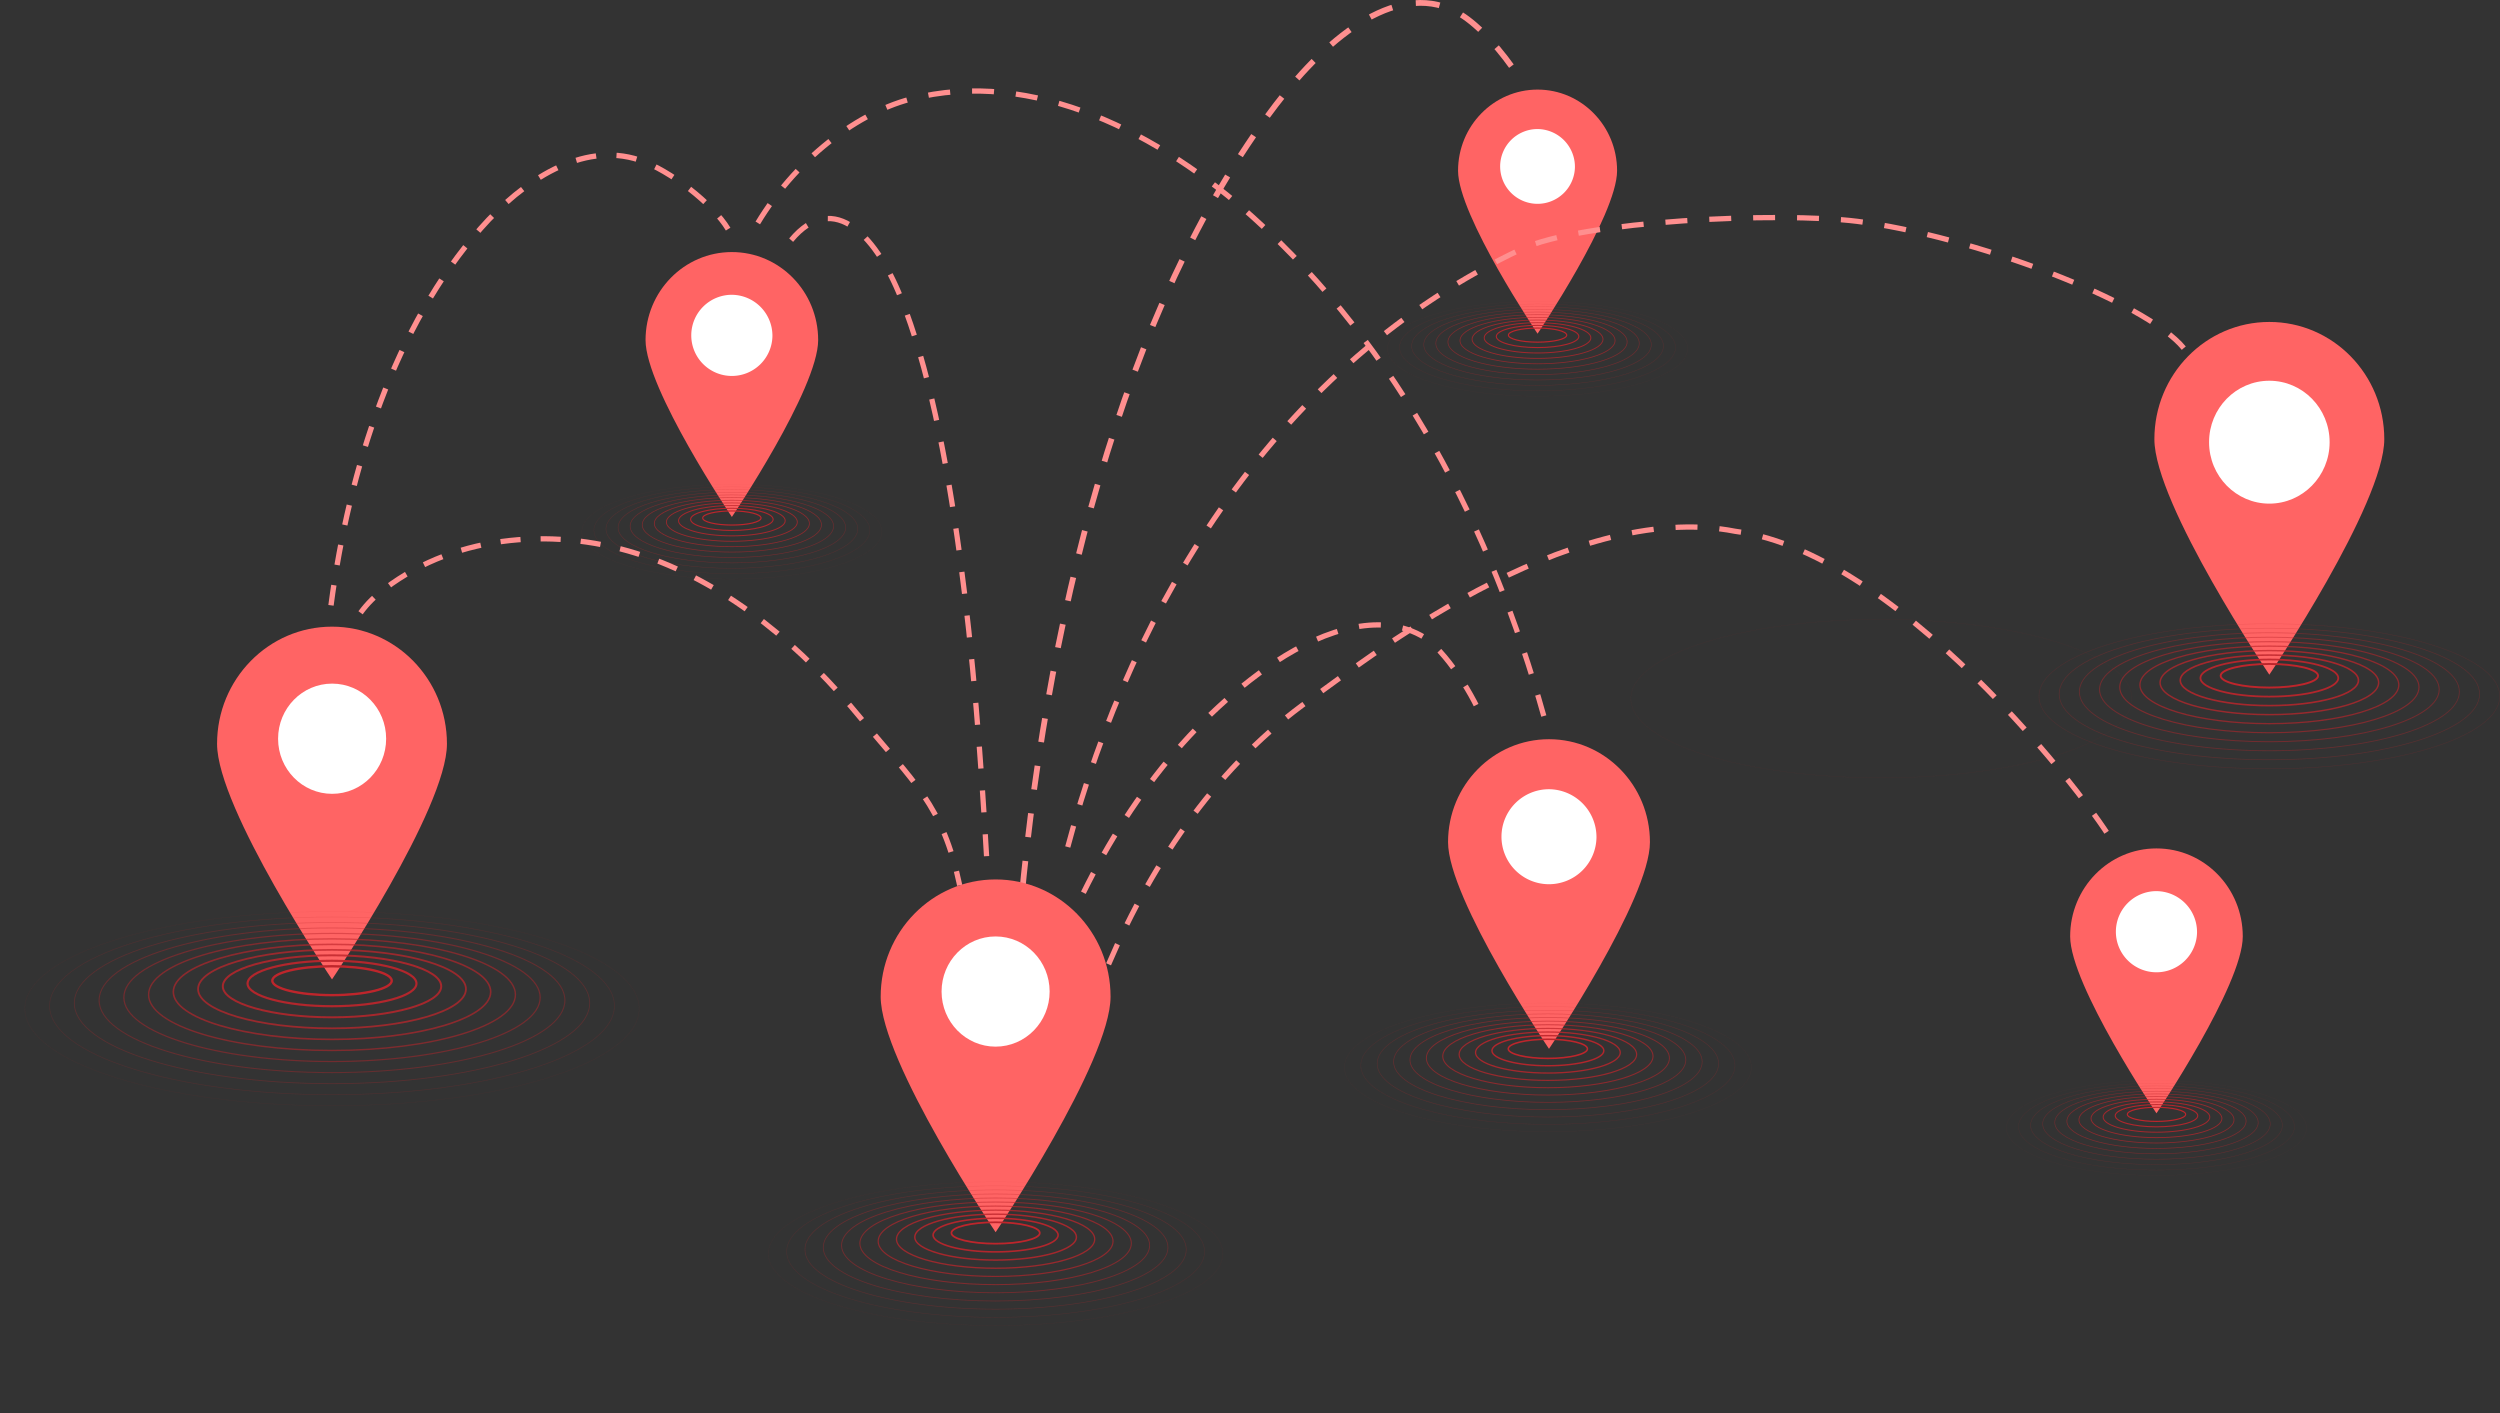 <svg xmlns:inkscape="http://www.inkscape.org/namespaces/inkscape" xmlns:sodipodi="http://sodipodi.sourceforge.net/DTD/sodipodi-0.dtd" xmlns="http://www.w3.org/2000/svg" xmlns:svg="http://www.w3.org/2000/svg" width="464.459" height="262.512" viewBox="0 0 122.888 69.456" id="svg10612" inkscape:version="1.2.2 (732a01da63, 2022-12-09)"><rect x="0" y="0" width="122.888" height="69.456" fill="#333333" stroke="none"/><defs id="defs10609"></defs><g inkscape:label="Livello 1" inkscape:groupmode="layer" id="layer1"><g id="g11272" transform="translate(64.417,-200.413)"><path class="cls-28" d="m -42.447,236.978 c 0,3.182 -5.65,11.578 -5.65,11.578 0,0 -5.65,-8.396 -5.65,-11.578 0,-3.181 2.53,-5.762 5.65,-5.762 3.12,0 5.65,2.581 5.65,5.762 z" id="path7988" style="isolation:isolate;fill:#ff6464;stroke-width:0.097"></path><path class="cls-26" d="m -45.436,236.725 c 0,1.496 -1.189,2.709 -2.656,2.709 -1.467,0 -2.656,-1.212 -2.656,-2.709 0,-1.496 1.189,-2.709 2.656,-2.709 1.467,0 2.656,1.21 2.656,2.709 z" id="path7990" style="isolation:isolate;fill:#ffffff;stroke-width:0.097"></path><path class="cls-28" d="m 52.783,222 c 0,3.182 -5.65,11.578 -5.65,11.578 0,0 -5.651,-8.396 -5.651,-11.578 0,-3.181 2.53,-5.762 5.651,-5.762 3.121,0 5.65,2.579 5.65,5.762 z" id="path7992" style="isolation:isolate;fill:#ff6464;stroke-width:0.097"></path><path class="cls-28" d="m 15.071,208.806 c 0,2.201 -3.909,8.01 -3.909,8.01 0,0 -3.908,-5.809 -3.908,-8.01 0,-2.201 1.751,-3.989 3.908,-3.989 2.157,0 3.909,1.787 3.909,3.989 z" id="path8000" style="isolation:isolate;fill:#ff6464;stroke-width:0.097"></path><path class="cls-26" d="m 12.999,208.63 a 1.838,1.838 0 1 1 -1.838,-1.874 1.856,1.856 0 0 1 1.838,1.874 z" id="path8002" style="isolation:isolate;fill:#ffffff;stroke-width:0.097"></path><path class="cls-28" d="m -24.2,217.13 c 0,2.39 -4.242,8.694 -4.242,8.694 0,0 -4.243,-6.305 -4.243,-8.694 0,-2.39 1.9,-4.327 4.243,-4.327 2.343,0 4.242,1.934 4.242,4.327 z" id="path8004" style="isolation:isolate;fill:#ff6464;stroke-width:0.097"></path><path class="cls-26" d="m -26.448,216.936 a 1.995,1.995 0 1 1 -1.994,-2.033 2.014,2.014 0 0 1 1.994,2.033 z" id="path8006" style="isolation:isolate;fill:#ffffff;stroke-width:0.097"></path><path class="cls-28" d="m 16.686,241.808 c 0,2.792 -4.962,10.161 -4.962,10.161 0,0 -4.962,-7.369 -4.962,-10.161 0,-2.792 2.219,-5.059 4.962,-5.059 2.743,0 4.962,2.266 4.962,5.059 z" id="path8008" style="isolation:isolate;fill:#ff6464;stroke-width:0.097"></path><path class="cls-26" d="m 14.058,241.585 a 2.335,2.335 0 1 1 -2.335,-2.378 2.354,2.354 0 0 1 2.335,2.378 z" id="path8010" style="isolation:isolate;fill:#ffffff;stroke-width:0.097"></path><ellipse class="cls-40" cx="-15.478" cy="266.031" rx="12.073" ry="3.834" id="ellipse8034" style="opacity:0;isolation:isolate;fill:none;stroke:#be252b;stroke-width:0.009px;stroke-miterlimit:10"></ellipse><path class="cls-41" d="m -27.008,225.875 c 0,0.195 -0.642,0.347 -1.434,0.347 -0.792,0 -1.434,-0.156 -1.434,-0.347 0,-0.192 0.642,-0.347 1.434,-0.347 0.792,0 1.434,0.156 1.434,0.347 z" id="path8036" style="isolation:isolate;fill:none;stroke:#be252b;stroke-width:0.057px;stroke-miterlimit:10"></path><path class="cls-42" d="m -30.47,225.942 c 0,-0.302 0.909,-0.546 2.029,-0.546 1.12,0 2.028,0.244 2.028,0.546 0,0.302 -0.908,0.546 -2.028,0.546 -1.12,0 -2.029,-0.245 -2.029,-0.546 z" id="path8038" style="opacity:0.91;isolation:isolate;fill:none;stroke:#be252b;stroke-width:0.053px;stroke-miterlimit:10"></path><ellipse class="cls-43" cx="-28.442" cy="226.009" rx="2.622" ry="0.744" id="ellipse8040" style="opacity:0.82;isolation:isolate;fill:none;stroke:#be252b;stroke-width:0.048px;stroke-miterlimit:10"></ellipse><ellipse class="cls-44" cx="-28.442" cy="226.077" rx="3.217" ry="0.943" id="ellipse8042" style="opacity:0.73;isolation:isolate;fill:none;stroke:#be252b;stroke-width:0.043px;stroke-miterlimit:10"></ellipse><ellipse class="cls-45" cx="-28.442" cy="226.144" rx="3.811" ry="1.141" id="ellipse8044" style="opacity:0.64;isolation:isolate;fill:none;stroke:#be252b;stroke-width:0.038px;stroke-miterlimit:10"></ellipse><ellipse class="cls-46" cx="-28.442" cy="226.211" rx="4.405" ry="1.34" id="ellipse8046" style="opacity:0.55;isolation:isolate;fill:none;stroke:#be252b;stroke-width:0.034px;stroke-miterlimit:10"></ellipse><ellipse class="cls-47" cx="-28.442" cy="226.278" rx="5" ry="1.538" id="ellipse8048" style="opacity:0.45;isolation:isolate;fill:none;stroke:#be252b;stroke-width:0.029px;stroke-miterlimit:10"></ellipse><ellipse class="cls-48" cx="-28.442" cy="226.345" rx="5.593" ry="1.737" id="ellipse8050" style="opacity:0.36;isolation:isolate;fill:none;stroke:#be252b;stroke-width:0.024px;stroke-miterlimit:10"></ellipse><ellipse class="cls-49" cx="-28.442" cy="226.412" rx="6.188" ry="1.936" id="ellipse8052" style="opacity:0.27;isolation:isolate;fill:none;stroke:#be252b;stroke-width:0.019px;stroke-miterlimit:10"></ellipse><ellipse class="cls-50" cx="-28.442" cy="226.479" rx="6.782" ry="2.135" id="ellipse8054" style="opacity:0.18;isolation:isolate;fill:none;stroke:#be252b;stroke-width:0.015px;stroke-miterlimit:10"></ellipse><ellipse class="cls-51" cx="-28.442" cy="226.546" rx="7.377" ry="2.333" id="ellipse8056" style="opacity:0.09;isolation:isolate;fill:none;stroke:#be252b;stroke-width:0.011px;stroke-miterlimit:10"></ellipse><ellipse class="cls-52" cx="-28.442" cy="226.614" rx="7.971" ry="2.532" id="ellipse8058" style="opacity:0;isolation:isolate;fill:none;stroke:#be252b;stroke-width:0.006px;stroke-miterlimit:10"></ellipse><path class="cls-41" d="m 12.595,216.885 c 0,0.195 -0.642,0.347 -1.434,0.347 -0.792,0 -1.432,-0.156 -1.432,-0.347 0,-0.192 0.641,-0.347 1.433,-0.347 0.792,0 1.433,0.156 1.433,0.347 z" id="path8060" style="isolation:isolate;fill:none;stroke:#be252b;stroke-width:0.057px;stroke-miterlimit:10"></path><path class="cls-42" d="m 9.134,216.952 c 0,-0.302 0.908,-0.546 2.028,-0.546 1.12,0 2.029,0.244 2.029,0.546 0,0.302 -0.908,0.546 -2.029,0.546 -1.121,0 -2.028,-0.245 -2.028,-0.546 z" id="path8062" style="opacity:0.91;isolation:isolate;fill:none;stroke:#be252b;stroke-width:0.053px;stroke-miterlimit:10"></path><ellipse class="cls-43" cx="11.161" cy="217.02" rx="2.622" ry="0.744" id="ellipse8064" style="opacity:0.82;isolation:isolate;fill:none;stroke:#be252b;stroke-width:0.048px;stroke-miterlimit:10"></ellipse><ellipse class="cls-44" cx="11.161" cy="217.087" rx="3.217" ry="0.943" id="ellipse8066" style="opacity:0.73;isolation:isolate;fill:none;stroke:#be252b;stroke-width:0.043px;stroke-miterlimit:10"></ellipse><ellipse class="cls-45" cx="11.161" cy="217.154" rx="3.811" ry="1.141" id="ellipse8068" style="opacity:0.64;isolation:isolate;fill:none;stroke:#be252b;stroke-width:0.038px;stroke-miterlimit:10"></ellipse><ellipse class="cls-46" cx="11.161" cy="217.221" rx="4.405" ry="1.34" id="ellipse8070" style="opacity:0.55;isolation:isolate;fill:none;stroke:#be252b;stroke-width:0.034px;stroke-miterlimit:10"></ellipse><ellipse class="cls-47" cx="11.161" cy="217.288" rx="5" ry="1.538" id="ellipse8072" style="opacity:0.45;isolation:isolate;fill:none;stroke:#be252b;stroke-width:0.029px;stroke-miterlimit:10"></ellipse><ellipse class="cls-48" cx="11.161" cy="217.355" rx="5.593" ry="1.737" id="ellipse8074" style="opacity:0.36;isolation:isolate;fill:none;stroke:#be252b;stroke-width:0.024px;stroke-miterlimit:10"></ellipse><ellipse class="cls-49" cx="11.161" cy="217.422" rx="6.188" ry="1.936" id="ellipse8076" style="opacity:0.27;isolation:isolate;fill:none;stroke:#be252b;stroke-width:0.019px;stroke-miterlimit:10"></ellipse><ellipse class="cls-50" cx="11.161" cy="217.489" rx="6.782" ry="2.135" id="ellipse8078" style="opacity:0.18;isolation:isolate;fill:none;stroke:#be252b;stroke-width:0.015px;stroke-miterlimit:10"></ellipse><ellipse class="cls-51" cx="11.161" cy="217.557" rx="7.377" ry="2.333" id="ellipse8080" style="opacity:0.09;isolation:isolate;fill:none;stroke:#be252b;stroke-width:0.011px;stroke-miterlimit:10"></ellipse><ellipse class="cls-52" cx="11.161" cy="217.624" rx="7.971" ry="2.532" id="ellipse8082" style="opacity:0;isolation:isolate;fill:none;stroke:#be252b;stroke-width:0.006px;stroke-miterlimit:10"></ellipse><path class="cls-53" d="m 13.614,251.968 c 0,0.26 -0.871,0.471 -1.946,0.471 -1.075,0 -1.946,-0.211 -1.946,-0.471 0,-0.26 0.871,-0.471 1.946,-0.471 1.075,0 1.946,0.211 1.946,0.471 z" id="path8084" style="isolation:isolate;fill:none;stroke:#be252b;stroke-width:0.077px;stroke-miterlimit:10"></path><ellipse class="cls-54" cx="11.67" cy="252.06" rx="2.75" ry="0.74" id="ellipse8086" style="opacity:0.91;isolation:isolate;fill:none;stroke:#be252b;stroke-width:0.071px;stroke-miterlimit:10"></ellipse><ellipse class="cls-55" cx="11.67" cy="252.15" rx="3.556" ry="1.009" id="ellipse8088" style="opacity:0.82;isolation:isolate;fill:none;stroke:#be252b;stroke-width:0.064px;stroke-miterlimit:10"></ellipse><ellipse class="cls-56" cx="11.67" cy="252.242" rx="4.362" ry="1.278" id="ellipse8090" style="opacity:0.73;isolation:isolate;fill:none;stroke:#be252b;stroke-width:0.058px;stroke-miterlimit:10"></ellipse><ellipse class="cls-57" cx="11.67" cy="252.332" rx="5.168" ry="1.548" id="ellipse8092" style="opacity:0.64;isolation:isolate;fill:none;stroke:#be252b;stroke-width:0.052px;stroke-miterlimit:10"></ellipse><ellipse class="cls-58" cx="11.67" cy="252.424" rx="5.974" ry="1.817" id="ellipse8094" style="opacity:0.55;isolation:isolate;fill:none;stroke:#be252b;stroke-width:0.046px;stroke-miterlimit:10"></ellipse><ellipse class="cls-59" cx="11.67" cy="252.514" rx="6.779" ry="2.086" id="ellipse8096" style="opacity:0.45;isolation:isolate;fill:none;stroke:#be252b;stroke-width:0.039px;stroke-miterlimit:10"></ellipse><ellipse class="cls-60" cx="11.67" cy="252.605" rx="7.585" ry="2.355" id="ellipse8098" style="opacity:0.36;isolation:isolate;fill:none;stroke:#be252b;stroke-width:0.033px;stroke-miterlimit:10"></ellipse><ellipse class="cls-61" cx="11.67" cy="252.697" rx="8.392" ry="2.625" id="ellipse8100" style="opacity:0.27;isolation:isolate;fill:none;stroke:#be252b;stroke-width:0.026px;stroke-miterlimit:10"></ellipse><ellipse class="cls-62" cx="11.67" cy="252.787" rx="9.197" ry="2.894" id="ellipse8102" style="opacity:0.18;isolation:isolate;fill:none;stroke:#be252b;stroke-width:0.02px;stroke-miterlimit:10"></ellipse><ellipse class="cls-63" cx="11.67" cy="252.879" rx="10.003" ry="3.163" id="ellipse8104" style="opacity:0.09;isolation:isolate;fill:none;stroke:#be252b;stroke-width:0.014px;stroke-miterlimit:10"></ellipse><ellipse class="cls-64" cx="11.67" cy="252.969" rx="10.809" ry="3.433" id="ellipse8106" style="opacity:0;isolation:isolate;fill:none;stroke:#be252b;stroke-width:0.008px;stroke-miterlimit:10"></ellipse><ellipse class="cls-65" cx="-48.097" cy="248.619" rx="2.934" ry="0.71" id="ellipse8108" style="isolation:isolate;fill:none;stroke:#be252b;stroke-width:0.117px;stroke-miterlimit:10"></ellipse><ellipse class="cls-66" cx="-48.097" cy="248.757" rx="4.151" ry="1.117" id="ellipse8110" style="opacity:0.91;isolation:isolate;fill:none;stroke:#be252b;stroke-width:0.107px;stroke-miterlimit:10"></ellipse><ellipse class="cls-67" cx="-48.097" cy="248.895" rx="5.368" ry="1.524" id="ellipse8112" style="opacity:0.82;isolation:isolate;fill:none;stroke:#be252b;stroke-width:0.097px;stroke-miterlimit:10"></ellipse><ellipse class="cls-68" cx="-48.097" cy="249.032" rx="6.584" ry="1.929" id="ellipse8114" style="opacity:0.73;isolation:isolate;fill:none;stroke:#be252b;stroke-width:0.088px;stroke-miterlimit:10"></ellipse><ellipse class="cls-69" cx="-48.097" cy="249.169" rx="7.8" ry="2.336" id="ellipse8116" style="opacity:0.64;isolation:isolate;fill:none;stroke:#be252b;stroke-width:0.079px;stroke-miterlimit:10"></ellipse><ellipse class="cls-70" cx="-48.097" cy="249.306" rx="9.016" ry="2.743" id="ellipse8118" style="opacity:0.55;isolation:isolate;fill:none;stroke:#be252b;stroke-width:0.069px;stroke-miterlimit:10"></ellipse><ellipse class="cls-71" cx="-48.097" cy="249.444" rx="10.232" ry="3.149" id="ellipse8120" style="opacity:0.45;isolation:isolate;fill:none;stroke:#be252b;stroke-width:0.059px;stroke-miterlimit:10"></ellipse><ellipse class="cls-72" cx="-48.097" cy="249.582" rx="11.448" ry="3.555" id="ellipse8122" style="opacity:0.36;isolation:isolate;fill:none;stroke:#be252b;stroke-width:0.05px;stroke-miterlimit:10"></ellipse><ellipse class="cls-73" cx="-48.097" cy="249.719" rx="12.666" ry="3.962" id="ellipse8124" style="opacity:0.27;isolation:isolate;fill:none;stroke:#be252b;stroke-width:0.04px;stroke-miterlimit:10"></ellipse><ellipse class="cls-74" cx="-48.097" cy="249.856" rx="13.882" ry="4.368" id="ellipse8126" style="opacity:0.18;isolation:isolate;fill:none;stroke:#be252b;stroke-width:0.03px;stroke-miterlimit:10"></ellipse><ellipse class="cls-75" cx="-48.097" cy="249.994" rx="15.098" ry="4.774" id="ellipse8128" style="opacity:0.09;isolation:isolate;fill:none;stroke:#be252b;stroke-width:0.021px;stroke-miterlimit:10"></ellipse><ellipse class="cls-76" cx="-48.097" cy="250.131" rx="16.314" ry="5.181" id="ellipse8130" style="opacity:0;isolation:isolate;fill:none;stroke:#be252b;stroke-width:0.012px;stroke-miterlimit:10"></ellipse><ellipse class="cls-77" cx="47.134" cy="233.63" rx="2.394" ry="0.58" id="ellipse8132" style="isolation:isolate;fill:none;stroke:#be252b;stroke-width:0.095px;stroke-miterlimit:10"></ellipse><ellipse class="cls-78" cx="47.134" cy="233.743" rx="3.387" ry="0.912" id="ellipse8134" style="opacity:0.91;isolation:isolate;fill:none;stroke:#be252b;stroke-width:0.088px;stroke-miterlimit:10"></ellipse><ellipse class="cls-79" cx="47.134" cy="233.855" rx="4.379" ry="1.242" id="ellipse8136" style="opacity:0.82;isolation:isolate;fill:none;stroke:#be252b;stroke-width:0.08px;stroke-miterlimit:10"></ellipse><ellipse class="cls-80" cx="47.134" cy="233.967" rx="5.371" ry="1.574" id="ellipse8138" style="opacity:0.73;isolation:isolate;fill:none;stroke:#be252b;stroke-width:0.072px;stroke-miterlimit:10"></ellipse><ellipse class="cls-81" cx="47.134" cy="234.079" rx="6.363" ry="1.906" id="ellipse8140" style="opacity:0.64;isolation:isolate;fill:none;stroke:#be252b;stroke-width:0.064px;stroke-miterlimit:10"></ellipse><ellipse class="cls-82" cx="47.134" cy="234.192" rx="7.355" ry="2.238" id="ellipse8142" style="opacity:0.55;isolation:isolate;fill:none;stroke:#be252b;stroke-width:0.056px;stroke-miterlimit:10"></ellipse><ellipse class="cls-83" cx="47.134" cy="234.304" rx="8.348" ry="2.569" id="ellipse8144" style="opacity:0.45;isolation:isolate;fill:none;stroke:#be252b;stroke-width:0.049px;stroke-miterlimit:10"></ellipse><ellipse class="cls-84" cx="47.134" cy="234.416" rx="9.34" ry="2.9" id="ellipse8146" style="opacity:0.36;isolation:isolate;fill:none;stroke:#be252b;stroke-width:0.041px;stroke-miterlimit:10"></ellipse><ellipse class="cls-85" cx="47.134" cy="234.527" rx="10.333" ry="3.232" id="ellipse8148" style="opacity:0.27;isolation:isolate;fill:none;stroke:#be252b;stroke-width:0.033px;stroke-miterlimit:10"></ellipse><ellipse class="cls-86" cx="47.134" cy="234.639" rx="11.325" ry="3.564" id="ellipse8150" style="opacity:0.18;isolation:isolate;fill:none;stroke:#be252b;stroke-width:0.025px;stroke-miterlimit:10"></ellipse><ellipse class="cls-87" cx="28.064" cy="234.752" rx="12.317" ry="3.895" id="ellipse8152" style="opacity:0.09;isolation:isolate;fill:none;stroke:#be252b;stroke-width:0.018px;stroke-miterlimit:10"></ellipse><ellipse class="cls-88" cx="28.064" cy="234.864" rx="13.309" ry="4.226" id="ellipse8154" style="opacity:0;isolation:isolate;fill:none;stroke:#be252b;stroke-width:0.01px;stroke-miterlimit:10"></ellipse><path class="cls-89" d="m -48.147,230.168 c 0.886,-6.737 3.167,-13.783 7.353,-18.523 2.07,-2.348 4.996,-4.301 7.8,-3.368 1.506,0.5 3.631,2.164 4.368,3.397" id="path8156" style="isolation:isolate;fill:none;stroke:#ff8f8f;stroke-width:0.263px;stroke-miterlimit:10;stroke-dasharray:1.002, 1.002, 1.002"></path><path class="cls-90" d="m -15.922,242.498 c -0.536,-9.392 -1.574,-20.839 -4.207,-27.437 -1.305,-3.268 -3.503,-5.431 -5.601,-2.586" id="path8158" style="isolation:isolate;fill:none;stroke:#ff8f8f;stroke-width:0.259px;stroke-miterlimit:10;stroke-dasharray:1.079, 1.079, 1.079"></path><path class="cls-90" d="m 11.469,235.609 c -2.556,-9.166 -7.141,-18.084 -14.302,-24.525 -4.475,-4.03 -10.79,-7.386 -16.84,-5.796 -2.751,0.723 -5.982,3.198 -7.881,6.765" id="path8160" style="isolation:isolate;fill:none;stroke:#ff8f8f;stroke-width:0.259px;stroke-miterlimit:10;stroke-dasharray:1.079, 1.079, 1.079"></path><path class="cls-91" d="m -46.694,230.533 c 0.333,-0.455 0.737,-0.854 1.195,-1.183 3.578,-2.724 8.545,-3.056 12.772,-1.6 4.226,1.456 7.783,4.503 10.645,7.995 2.556,3.113 4.006,4.213 4.839,8.187" id="path8162" sodipodi:nodetypes="ccscc" style="isolation:isolate;fill:none;stroke:#ff8f8f;stroke-width:0.259px;stroke-miterlimit:10;stroke-dasharray:0.987, 0.987, 0.987"></path><path class="cls-92" d="m -14.35,246.255 c 1.226,-15.08 5.119,-30.765 12.641,-40.68 2.642,-3.484 6.156,-6.249 9.087,-4.459 0.923,0.563 2.018,1.785 2.889,3.113" id="path8164" style="isolation:isolate;fill:none;stroke:#ff8f8f;stroke-width:0.283px;stroke-miterlimit:10;stroke-dasharray:1.179, 1.179, 1.179"></path><path class="cls-90" d="m -12.064,246.255 c 2.218,-5.181 5.482,-9.88 9.924,-13.024 2.319,-1.641 5.3,-2.822 7.56,-1.591 1.213,0.659 2.724,3.167 3.104,4.32" id="path8166" style="isolation:isolate;fill:none;stroke:#ff8f8f;stroke-width:0.259px;stroke-miterlimit:10;stroke-dasharray:1.079, 1.079, 1.079"></path><path class="cls-90" d="m -11.931,242.047 c 3.211,-12.084 10.37,-23.753 22.29,-29.383 2.996,-1.413 12.701,-1.848 16.511,-1.372 5.578,0.699 14.159,3.913 16.056,6.232" id="path8168" sodipodi:nodetypes="cccc" style="isolation:isolate;fill:none;stroke:#ff8f8f;stroke-width:0.259px;stroke-miterlimit:10;stroke-dasharray:1.079, 1.079, 1.079"></path><path class="cls-28" d="m 45.827,246.444 c 0,2.39 -4.242,8.694 -4.242,8.694 0,0 -4.243,-6.305 -4.243,-8.694 0,-2.39 1.9,-4.327 4.243,-4.327 2.343,0 4.242,1.934 4.242,4.327 z" id="path10463" style="isolation:isolate;fill:#ff6464;stroke-width:0.097"></path><path class="cls-26" d="m 43.579,246.249 a 1.995,1.995 0 1 1 -1.994,-2.033 2.014,2.014 0 0 1 1.994,2.033 z" id="path10465" style="isolation:isolate;fill:#ffffff;stroke-width:0.097"></path><path class="cls-41" d="m 43.02,255.189 c 0,0.195 -0.642,0.347 -1.434,0.347 -0.792,0 -1.434,-0.156 -1.434,-0.347 0,-0.192 0.642,-0.347 1.434,-0.347 0.792,0 1.434,0.156 1.434,0.347 z" id="path10467" style="isolation:isolate;fill:none;stroke:#be252b;stroke-width:0.057px;stroke-miterlimit:10"></path><path class="cls-42" d="m 39.557,255.256 c 0,-0.302 0.909,-0.546 2.029,-0.546 1.12,0 2.028,0.244 2.028,0.546 0,0.302 -0.908,0.546 -2.028,0.546 -1.12,0 -2.029,-0.245 -2.029,-0.546 z" id="path10469" style="opacity:0.91;isolation:isolate;fill:none;stroke:#be252b;stroke-width:0.053px;stroke-miterlimit:10"></path><ellipse class="cls-43" cx="41.585" cy="255.323" rx="2.622" ry="0.744" id="ellipse10471" style="opacity:0.82;isolation:isolate;fill:none;stroke:#be252b;stroke-width:0.048px;stroke-miterlimit:10"></ellipse><ellipse class="cls-44" cx="41.585" cy="255.39" rx="3.217" ry="0.943" id="ellipse10473" style="opacity:0.73;isolation:isolate;fill:none;stroke:#be252b;stroke-width:0.043px;stroke-miterlimit:10"></ellipse><ellipse class="cls-45" cx="41.585" cy="255.457" rx="3.811" ry="1.141" id="ellipse10475" style="opacity:0.64;isolation:isolate;fill:none;stroke:#be252b;stroke-width:0.038px;stroke-miterlimit:10"></ellipse><ellipse class="cls-46" cx="41.585" cy="255.524" rx="4.405" ry="1.34" id="ellipse10477" style="opacity:0.55;isolation:isolate;fill:none;stroke:#be252b;stroke-width:0.034px;stroke-miterlimit:10"></ellipse><ellipse class="cls-47" cx="41.585" cy="255.591" rx="5" ry="1.538" id="ellipse10479" style="opacity:0.45;isolation:isolate;fill:none;stroke:#be252b;stroke-width:0.029px;stroke-miterlimit:10"></ellipse><ellipse class="cls-48" cx="41.585" cy="255.659" rx="5.593" ry="1.737" id="ellipse10481" style="opacity:0.36;isolation:isolate;fill:none;stroke:#be252b;stroke-width:0.024px;stroke-miterlimit:10"></ellipse><ellipse class="cls-49" cx="41.585" cy="255.726" rx="6.188" ry="1.936" id="ellipse10483" style="opacity:0.27;isolation:isolate;fill:none;stroke:#be252b;stroke-width:0.019px;stroke-miterlimit:10"></ellipse><ellipse class="cls-50" cx="41.585" cy="255.793" rx="6.782" ry="2.135" id="ellipse10485" style="opacity:0.18;isolation:isolate;fill:none;stroke:#be252b;stroke-width:0.015px;stroke-miterlimit:10"></ellipse><ellipse class="cls-51" cx="41.585" cy="255.86" rx="7.377" ry="2.333" id="ellipse10487" style="opacity:0.09;isolation:isolate;fill:none;stroke:#be252b;stroke-width:0.011px;stroke-miterlimit:10"></ellipse><ellipse class="cls-52" cx="41.585" cy="255.927" rx="7.971" ry="2.532" id="ellipse10489" style="opacity:0;isolation:isolate;fill:none;stroke:#be252b;stroke-width:0.006px;stroke-miterlimit:10"></ellipse><path class="cls-90" d="m -9.924,247.812 c 2.218,-5.181 5.482,-9.88 9.924,-13.024 C 2.319,233.147 12.624,224.908 20.878,226.529 c 8.445,1.082 18.333,14.435 18.713,15.588" id="path10491" sodipodi:nodetypes="cccc" style="isolation:isolate;fill:none;stroke:#ff8f8f;stroke-width:0.259px;stroke-miterlimit:10;stroke-dasharray:1.079, 1.079, 1.079"></path><path class="cls-28" d="m -9.827,249.405 c 0,3.182 -5.65,11.578 -5.65,11.578 0,0 -5.65,-8.396 -5.65,-11.578 0,-3.181 2.53,-5.763 5.65,-5.763 3.12,0 5.65,2.578 5.65,5.763 z" id="path7996" style="isolation:isolate;fill:#ff6464;stroke-width:0.097"></path><path class="cls-26" d="m -12.822,249.152 c 0,1.496 -1.19,2.709 -2.656,2.709 -1.466,0 -2.656,-1.212 -2.656,-2.709 0,-1.496 1.189,-2.708 2.656,-2.708 1.467,0 2.656,1.212 2.656,2.708 z" id="path7998" style="isolation:isolate;fill:#ffffff;stroke-width:0.097"></path><ellipse class="cls-29" cx="-15.478" cy="261.02" rx="2.172" ry="0.526" id="ellipse8012" style="isolation:isolate;fill:none;stroke:#be252b;stroke-width:0.087px;stroke-miterlimit:10"></ellipse><ellipse class="cls-30" cx="-15.478" cy="261.123" rx="3.072" ry="0.827" id="ellipse8014" style="opacity:0.91;isolation:isolate;fill:none;stroke:#be252b;stroke-width:0.079px;stroke-miterlimit:10"></ellipse><ellipse class="cls-31" cx="-15.478" cy="261.224" rx="3.972" ry="1.128" id="ellipse8016" style="opacity:0.82;isolation:isolate;fill:none;stroke:#be252b;stroke-width:0.072px;stroke-miterlimit:10"></ellipse><ellipse class="cls-32" cx="-15.478" cy="261.326" rx="4.872" ry="1.428" id="ellipse8018" style="opacity:0.73;isolation:isolate;fill:none;stroke:#be252b;stroke-width:0.065px;stroke-miterlimit:10"></ellipse><ellipse class="cls-33" cx="-15.478" cy="261.427" rx="5.772" ry="1.729" id="ellipse8020" style="opacity:0.64;isolation:isolate;fill:none;stroke:#be252b;stroke-width:0.058px;stroke-miterlimit:10"></ellipse><ellipse class="cls-34" cx="-15.478" cy="261.529" rx="6.672" ry="2.03" id="ellipse8022" style="opacity:0.55;isolation:isolate;fill:none;stroke:#be252b;stroke-width:0.051px;stroke-miterlimit:10"></ellipse><ellipse class="cls-35" cx="-15.478" cy="261.63" rx="7.572" ry="2.33" id="ellipse8024" style="opacity:0.45;isolation:isolate;fill:none;stroke:#be252b;stroke-width:0.044px;stroke-miterlimit:10"></ellipse><ellipse class="cls-36" cx="-15.478" cy="261.733" rx="8.472" ry="2.631" id="ellipse8026" style="opacity:0.36;isolation:isolate;fill:none;stroke:#be252b;stroke-width:0.037px;stroke-miterlimit:10"></ellipse><ellipse class="cls-37" cx="-15.478" cy="261.834" rx="9.372" ry="2.931" id="ellipse8028" style="opacity:0.27;isolation:isolate;fill:none;stroke:#be252b;stroke-width:0.03px;stroke-miterlimit:10"></ellipse><ellipse class="cls-38" cx="-15.478" cy="261.936" rx="10.272" ry="3.232" id="ellipse8030" style="opacity:0.18;isolation:isolate;fill:none;stroke:#be252b;stroke-width:0.022px;stroke-miterlimit:10"></ellipse><ellipse class="cls-39" cx="-15.478" cy="262.037" rx="11.172" ry="3.533" id="ellipse8032" style="opacity:0.09;isolation:isolate;fill:none;stroke:#be252b;stroke-width:0.016px;stroke-miterlimit:10"></ellipse><path class="cls-26" d="m 50.096,222.148 c 0,1.669 -1.327,3.021 -2.963,3.021 -1.635,0 -2.963,-1.352 -2.963,-3.021 0,-1.669 1.326,-3.02 2.963,-3.02 1.636,0 2.963,1.352 2.963,3.02 z" id="path10493" style="isolation:isolate;fill:#ffffff;stroke-width:0.109"></path></g></g></svg>